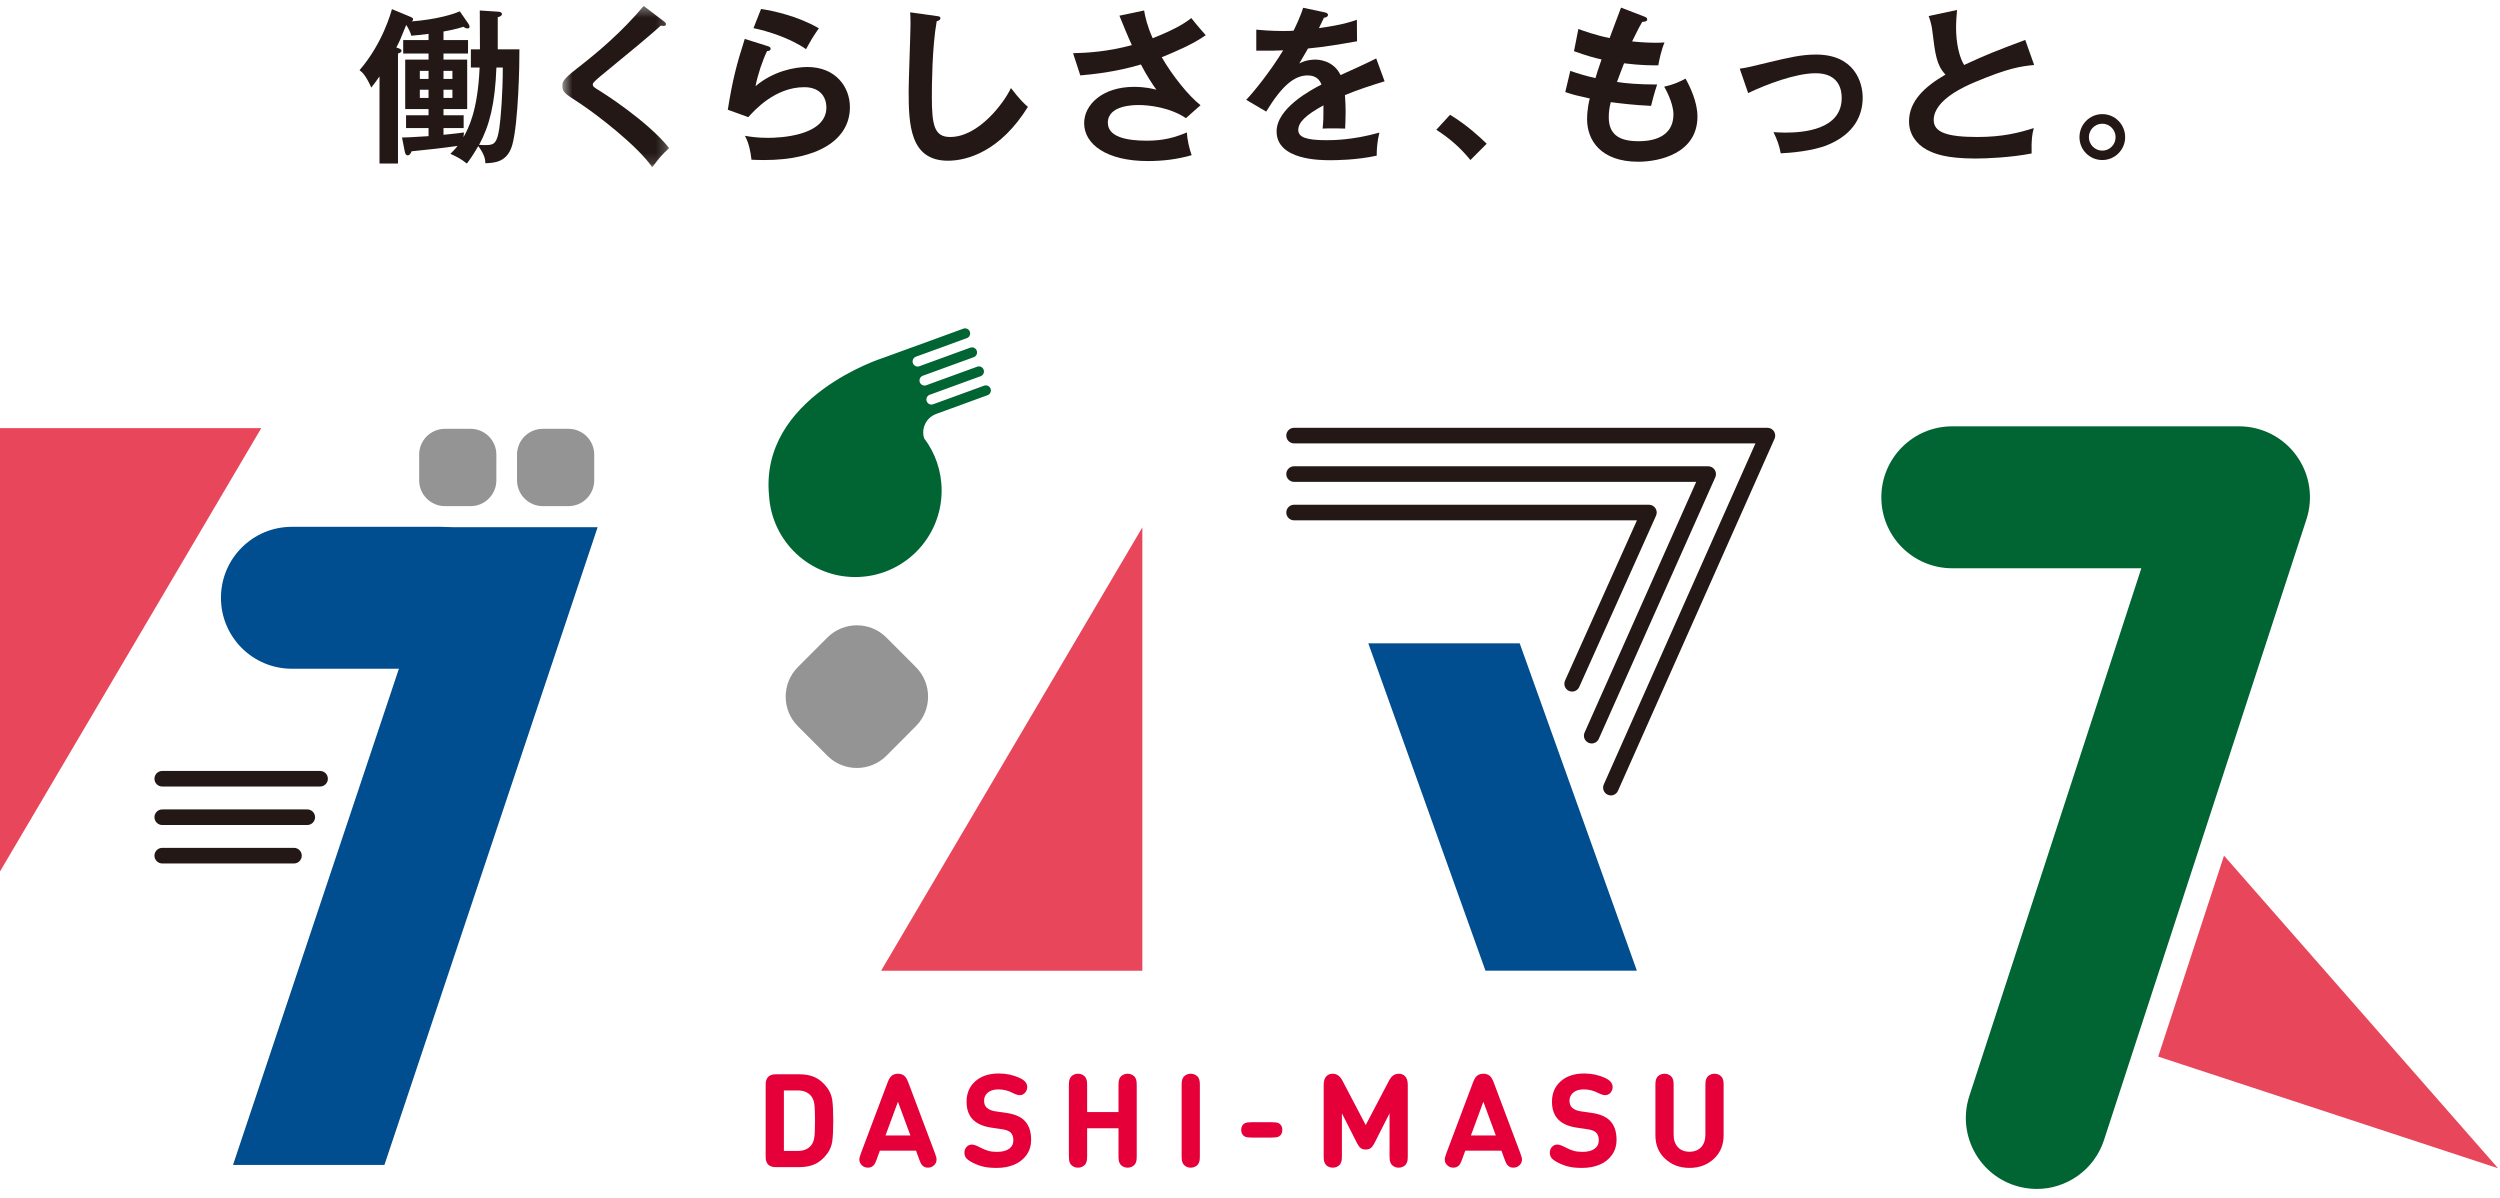 <?xml version="1.0" encoding="UTF-8"?>
<svg width="240px" height="115px" viewBox="0 0 240 115" version="1.1" xmlns="http://www.w3.org/2000/svg" xmlns:xlink="http://www.w3.org/1999/xlink">
    <title>logo</title>
    <defs>
        <polygon id="path-1" points="0.529 0.367 10.784 0.367 10.784 15.857 0.529 15.857"></polygon>
    </defs>
    <g id="symbol" stroke="none" stroke-width="1" fill="none" fill-rule="evenodd">
        <g id="header" transform="translate(-620, -22)">
            <g transform="translate(0, 22)" id="logo">
                <g transform="translate(620, 0)" id="Group-76">
                    <polygon id="Fill-1" fill="#E8465A" points="0 41.102 0 83.659 25.081 41.102"></polygon>
                    <polygon id="Fill-2" fill="#E8465A" points="109.665 93.188 109.665 50.628 84.586 93.188"></polygon>
                    <polygon id="Fill-3" fill="#E8465A" points="207.187 101.433 239.816 112.154 213.505 82.142"></polygon>
                    <g id="Group-75" transform="translate(14.787, 0.202)">
                        <path d="M136.135,66.19 C136.035,66.19 135.932,66.169 135.834,66.125 C135.456,65.956 135.288,65.514 135.456,65.135 L142.36,49.75 L109.443,49.75 C109.032,49.75 108.696,49.412 108.696,49.001 C108.696,48.587 109.032,48.252 109.443,48.252 L143.514,48.252 C143.765,48.252 144.002,48.38 144.139,48.596 C144.276,48.807 144.297,49.073 144.192,49.305 L136.819,65.748 C136.694,66.026 136.422,66.19 136.135,66.19" id="Fill-4" fill="#231815"></path>
                        <path d="M139.856,76.159 C139.756,76.159 139.651,76.138 139.553,76.092 C139.177,75.924 139.008,75.483 139.177,75.105 L153.736,42.363 L109.443,42.363 C109.032,42.363 108.696,42.026 108.696,41.613 C108.696,41.201 109.032,40.867 109.443,40.867 L154.889,40.867 C155.14,40.867 155.377,40.995 155.514,41.206 C155.65,41.421 155.672,41.69 155.569,41.919 L140.538,75.716 C140.414,75.993 140.143,76.159 139.856,76.159" id="Fill-6" fill="#231815"></path>
                        <path d="M138.012,71.17 C137.913,71.17 137.81,71.15 137.711,71.105 C137.334,70.937 137.166,70.495 137.334,70.119 L148.049,46.056 L109.444,46.056 C109.032,46.056 108.696,45.723 108.696,45.308 C108.696,44.896 109.032,44.56 109.444,44.56 L149.201,44.56 C149.453,44.56 149.69,44.69 149.826,44.902 C149.965,45.117 149.985,45.38 149.883,45.612 L138.696,70.729 C138.572,71.008 138.299,71.17 138.012,71.17" id="Fill-8" fill="#231815"></path>
                        <path d="M180.738,113.937 C180.035,113.937 179.317,113.827 178.613,113.595 C175.046,112.422 173.102,108.573 174.275,104.999 L190.781,54.351 L172.621,54.351 C168.869,54.351 165.821,51.3 165.821,47.54 C165.821,43.778 168.869,40.726 172.621,40.726 L200.17,40.726 C202.352,40.726 204.399,41.775 205.677,43.544 C206.957,45.312 207.31,47.59 206.629,49.663 L187.195,109.249 C186.257,112.119 183.595,113.937 180.738,113.937" id="Fill-10" fill="#006532"></path>
                        <path d="M70.301,72.356 C68.746,73.912 66.201,73.912 64.644,72.356 L61.803,69.509 C60.25,67.952 60.25,65.403 61.803,63.842 L64.645,60.997 C66.202,59.438 68.747,59.438 70.302,60.997 L73.142,63.842 C74.697,65.399 74.697,67.948 73.142,69.506 L70.301,72.356 Z" id="Fill-12" fill="#949495"></path>
                        <path d="M27.918,48.386 C26.563,48.386 25.452,47.275 25.452,45.915 L25.452,43.434 C25.452,42.074 26.562,40.964 27.918,40.964 L30.398,40.964 C31.753,40.964 32.864,42.074 32.864,43.434 L32.863,45.915 C32.863,47.275 31.753,48.386 30.398,48.386 L27.918,48.386 Z" id="Fill-14" fill="#949495"></path>
                        <path d="M37.315,48.386 C35.958,48.386 34.848,47.275 34.848,45.915 L34.848,43.434 C34.848,42.074 35.958,40.964 37.314,40.964 L39.793,40.964 C41.149,40.964 42.258,42.074 42.258,43.434 L42.258,45.915 C42.258,47.275 41.149,48.386 39.793,48.386 L37.315,48.386 Z" id="Fill-16" fill="#949495"></path>
                        <path d="M60.467,104.481 L60.467,110.289 L61.792,110.289 C62.367,110.289 62.801,110.106 63.092,109.739 C63.246,109.548 63.346,109.294 63.389,108.979 C63.433,108.664 63.454,108.132 63.454,107.386 C63.454,106.639 63.433,106.107 63.389,105.792 C63.346,105.477 63.246,105.224 63.092,105.032 C62.801,104.665 62.367,104.481 61.792,104.481 L60.467,104.481 Z M59.78,111.843 C59.663,111.843 59.569,111.84 59.499,111.833 C59.428,111.828 59.34,111.805 59.233,111.767 C59.127,111.73 59.036,111.674 58.961,111.598 C58.886,111.523 58.83,111.432 58.792,111.327 C58.755,111.22 58.733,111.131 58.727,111.06 C58.721,110.99 58.717,110.895 58.717,110.778 L58.717,103.993 C58.717,103.876 58.721,103.781 58.727,103.71 C58.733,103.64 58.755,103.551 58.792,103.445 C58.83,103.339 58.886,103.248 58.961,103.173 C59.036,103.097 59.127,103.042 59.233,103.004 C59.34,102.966 59.428,102.944 59.499,102.938 C59.569,102.931 59.663,102.928 59.78,102.928 L61.942,102.928 C62.551,102.928 63.067,103.032 63.492,103.238 C63.917,103.445 64.296,103.776 64.629,104.23 C64.887,104.577 65.048,104.97 65.111,105.411 C65.173,105.851 65.205,106.509 65.205,107.386 C65.205,108.262 65.173,108.92 65.111,109.36 C65.048,109.801 64.887,110.194 64.629,110.541 C64.296,110.995 63.917,111.327 63.492,111.532 C63.067,111.739 62.551,111.843 61.942,111.843 L59.78,111.843 Z" id="Fill-18" fill="#E60039"></path>
                        <path d="M71.416,105.564 L70.223,108.8 L72.61,108.8 L71.416,105.564 Z M72.397,103.679 L74.966,110.503 C75.032,110.682 75.078,110.825 75.103,110.928 C75.128,111.033 75.129,111.148 75.106,111.273 C75.083,111.398 75.022,111.514 74.922,111.624 C74.755,111.803 74.547,111.893 74.297,111.893 C74.11,111.893 73.949,111.839 73.816,111.729 C73.741,111.667 73.679,111.594 73.631,111.508 C73.584,111.422 73.522,111.277 73.447,111.073 L73.154,110.265 L69.679,110.265 L69.385,111.073 C69.31,111.277 69.248,111.422 69.201,111.508 C69.153,111.594 69.091,111.667 69.016,111.729 C68.883,111.839 68.723,111.893 68.535,111.893 C68.286,111.893 68.077,111.803 67.91,111.624 C67.811,111.514 67.749,111.398 67.726,111.273 C67.703,111.148 67.704,111.033 67.729,110.928 C67.754,110.825 67.8,110.682 67.866,110.503 L70.435,103.679 C70.543,103.4 70.662,103.204 70.791,103.092 C70.949,102.949 71.158,102.878 71.416,102.878 C71.675,102.878 71.883,102.949 72.041,103.092 C72.17,103.204 72.289,103.4 72.397,103.679 L72.397,103.679 Z" id="Fill-20" fill="#E60039"></path>
                        <path d="M81.428,108.206 L80.365,108.049 C79.611,107.936 79.036,107.688 78.64,107.304 C78.215,106.891 78.003,106.309 78.003,105.558 C78.003,104.752 78.282,104.1 78.84,103.601 C79.398,103.103 80.152,102.853 81.103,102.853 C81.823,102.853 82.494,102.997 83.115,103.285 C83.59,103.507 83.827,103.796 83.827,104.156 C83.827,104.348 83.76,104.527 83.627,104.694 C83.49,104.852 83.317,104.932 83.109,104.932 C82.933,104.932 82.717,104.866 82.459,104.732 C82.017,104.498 81.548,104.38 81.052,104.38 C80.615,104.38 80.278,104.484 80.04,104.691 C79.803,104.897 79.684,105.153 79.684,105.457 C79.684,105.754 79.769,105.982 79.94,106.139 C80.136,106.315 80.411,106.43 80.765,106.485 L81.809,106.634 C82.579,106.747 83.148,106.979 83.515,107.329 C83.973,107.76 84.202,108.387 84.202,109.214 C84.202,109.772 84.056,110.259 83.762,110.672 C83.468,111.085 83.075,111.396 82.58,111.605 C82.087,111.814 81.525,111.918 80.896,111.918 C80.421,111.918 80.021,111.883 79.696,111.814 C79.372,111.746 79.034,111.628 78.684,111.461 C78.376,111.314 78.151,111.167 78.009,111.019 C77.867,110.872 77.797,110.678 77.797,110.441 C77.797,110.219 77.876,110.029 78.034,109.871 C78.163,109.741 78.326,109.677 78.521,109.677 C78.692,109.677 78.927,109.756 79.228,109.915 C79.552,110.086 79.835,110.206 80.075,110.274 C80.314,110.343 80.594,110.378 80.915,110.378 C81.424,110.378 81.814,110.28 82.087,110.084 C82.36,109.888 82.496,109.612 82.496,109.257 C82.496,108.935 82.406,108.688 82.227,108.513 C82.073,108.366 81.807,108.265 81.428,108.206" id="Fill-22" fill="#E60039"></path>
                        <path d="M89.577,108.112 L89.577,110.716 C89.577,110.928 89.569,111.083 89.555,111.179 C89.54,111.276 89.508,111.376 89.458,111.479 C89.391,111.605 89.29,111.705 89.155,111.779 C89.02,111.855 88.868,111.893 88.702,111.893 C88.535,111.893 88.384,111.855 88.249,111.779 C88.113,111.705 88.013,111.605 87.945,111.479 C87.895,111.376 87.863,111.276 87.849,111.179 C87.834,111.083 87.827,110.928 87.827,110.716 L87.827,104.055 C87.827,103.843 87.834,103.688 87.849,103.592 C87.863,103.495 87.895,103.396 87.945,103.292 C88.013,103.166 88.113,103.066 88.249,102.992 C88.384,102.916 88.535,102.878 88.702,102.878 C88.868,102.878 89.02,102.916 89.155,102.992 C89.29,103.066 89.391,103.166 89.458,103.292 C89.508,103.396 89.54,103.495 89.555,103.592 C89.569,103.688 89.577,103.843 89.577,104.055 L89.577,106.559 L92.588,106.559 L92.588,104.055 C92.588,103.843 92.596,103.688 92.611,103.592 C92.625,103.495 92.657,103.396 92.707,103.292 C92.774,103.166 92.875,103.066 93.01,102.992 C93.146,102.916 93.297,102.878 93.464,102.878 C93.63,102.878 93.782,102.916 93.917,102.992 C94.052,103.066 94.153,103.166 94.22,103.292 C94.27,103.396 94.302,103.495 94.317,103.592 C94.331,103.688 94.339,103.843 94.339,104.055 L94.339,110.716 C94.339,110.928 94.331,111.083 94.317,111.179 C94.302,111.276 94.27,111.376 94.22,111.479 C94.153,111.605 94.052,111.705 93.917,111.779 C93.782,111.855 93.63,111.893 93.464,111.893 C93.297,111.893 93.146,111.855 93.01,111.779 C92.875,111.705 92.774,111.605 92.707,111.479 C92.657,111.376 92.625,111.276 92.611,111.179 C92.596,111.083 92.588,110.928 92.588,110.716 L92.588,108.112 L89.577,108.112 Z" id="Fill-24" fill="#E60039"></path>
                        <path d="M100.4,104.055 L100.4,110.716 C100.4,110.928 100.393,111.083 100.378,111.179 C100.364,111.276 100.331,111.376 100.282,111.479 C100.215,111.605 100.114,111.705 99.978,111.78 C99.843,111.855 99.692,111.893 99.525,111.893 C99.359,111.893 99.207,111.855 99.072,111.78 C98.937,111.705 98.836,111.605 98.769,111.479 C98.719,111.376 98.686,111.276 98.672,111.179 C98.657,111.083 98.65,110.928 98.65,110.716 L98.65,104.055 C98.65,103.843 98.657,103.688 98.672,103.593 C98.686,103.496 98.719,103.396 98.769,103.292 C98.836,103.166 98.937,103.066 99.072,102.992 C99.207,102.916 99.359,102.878 99.525,102.878 C99.692,102.878 99.843,102.916 99.978,102.992 C100.114,103.066 100.215,103.166 100.282,103.292 C100.331,103.396 100.364,103.496 100.378,103.593 C100.393,103.688 100.4,103.843 100.4,104.055" id="Fill-26" fill="#E60039"></path>
                        <path d="M108.318,108.268 C108.318,108.573 108.199,108.787 107.962,108.913 C107.841,108.975 107.618,109.007 107.293,109.007 L105.393,109.007 C105.068,109.007 104.845,108.975 104.725,108.913 C104.487,108.787 104.368,108.573 104.368,108.268 C104.368,107.964 104.487,107.748 104.725,107.624 C104.845,107.561 105.068,107.529 105.393,107.529 L107.293,107.529 C107.618,107.529 107.841,107.561 107.962,107.624 C108.199,107.748 108.318,107.964 108.318,108.268" id="Fill-28" fill="#E60039"></path>
                        <path d="M116.808,110.011 C116.684,110.106 116.523,110.153 116.322,110.153 C116.123,110.153 115.962,110.106 115.839,110.011 C115.716,109.918 115.598,109.76 115.486,109.539 L114.036,106.678 L114.036,110.716 C114.036,110.928 114.028,111.083 114.014,111.179 C113.999,111.276 113.967,111.376 113.917,111.479 C113.85,111.605 113.749,111.705 113.614,111.78 C113.478,111.855 113.328,111.893 113.161,111.893 C112.994,111.893 112.843,111.855 112.708,111.78 C112.572,111.705 112.471,111.605 112.405,111.479 C112.355,111.376 112.322,111.276 112.308,111.179 C112.294,111.083 112.286,110.928 112.286,110.716 L112.286,103.962 C112.286,103.573 112.373,103.292 112.548,103.116 C112.707,102.958 112.903,102.878 113.136,102.878 C113.34,102.878 113.513,102.926 113.655,103.023 C113.817,103.126 113.965,103.306 114.098,103.56 L116.322,107.805 L118.548,103.56 C118.681,103.306 118.829,103.126 118.991,103.023 C119.133,102.926 119.306,102.878 119.51,102.878 C119.743,102.878 119.94,102.958 120.098,103.116 C120.273,103.292 120.36,103.573 120.36,103.962 L120.36,110.716 C120.36,110.928 120.352,111.083 120.338,111.179 C120.324,111.276 120.292,111.376 120.242,111.479 C120.174,111.605 120.074,111.705 119.938,111.78 C119.803,111.855 119.652,111.893 119.485,111.893 C119.319,111.893 119.167,111.855 119.032,111.78 C118.897,111.705 118.795,111.605 118.729,111.479 C118.679,111.376 118.646,111.276 118.632,111.179 C118.618,111.083 118.61,110.928 118.61,110.716 L118.61,106.678 L117.16,109.539 C117.048,109.76 116.93,109.918 116.808,110.011" id="Fill-30" fill="#E60039"></path>
                        <path d="M127.616,105.564 L126.422,108.8 L128.81,108.8 L127.616,105.564 Z M128.597,103.679 L131.165,110.503 C131.231,110.682 131.277,110.825 131.303,110.928 C131.328,111.033 131.329,111.148 131.306,111.273 C131.283,111.398 131.222,111.514 131.122,111.624 C130.955,111.803 130.747,111.893 130.497,111.893 C130.309,111.893 130.149,111.839 130.016,111.729 C129.94,111.667 129.878,111.594 129.831,111.508 C129.783,111.422 129.721,111.277 129.646,111.073 L129.353,110.265 L125.878,110.265 L125.585,111.073 C125.51,111.277 125.448,111.422 125.4,111.508 C125.353,111.594 125.291,111.667 125.216,111.729 C125.082,111.839 124.923,111.893 124.735,111.893 C124.485,111.893 124.277,111.803 124.11,111.624 C124.01,111.514 123.948,111.398 123.926,111.273 C123.903,111.148 123.904,111.033 123.929,110.928 C123.954,110.825 124,110.682 124.066,110.503 L126.634,103.679 C126.743,103.4 126.862,103.204 126.99,103.092 C127.149,102.949 127.357,102.878 127.616,102.878 C127.874,102.878 128.082,102.949 128.241,103.092 C128.37,103.204 128.488,103.4 128.597,103.679 L128.597,103.679 Z" id="Fill-32" fill="#E60039"></path>
                        <path d="M137.627,108.206 L136.565,108.049 C135.81,107.936 135.236,107.688 134.84,107.304 C134.415,106.891 134.203,106.309 134.203,105.558 C134.203,104.752 134.481,104.1 135.039,103.601 C135.598,103.103 136.352,102.853 137.302,102.853 C138.022,102.853 138.693,102.997 139.314,103.285 C139.789,103.507 140.027,103.796 140.027,104.156 C140.027,104.348 139.96,104.527 139.827,104.694 C139.689,104.852 139.516,104.932 139.308,104.932 C139.133,104.932 138.916,104.866 138.657,104.732 C138.216,104.498 137.748,104.38 137.252,104.38 C136.814,104.38 136.477,104.484 136.24,104.691 C136.002,104.897 135.884,105.153 135.884,105.457 C135.884,105.754 135.969,105.982 136.14,106.139 C136.335,106.315 136.61,106.43 136.964,106.485 L138.008,106.634 C138.779,106.747 139.347,106.979 139.714,107.329 C140.173,107.76 140.402,108.387 140.402,109.214 C140.402,109.772 140.254,110.259 139.961,110.672 C139.668,111.085 139.274,111.396 138.78,111.605 C138.286,111.814 137.725,111.918 137.095,111.918 C136.62,111.918 136.221,111.883 135.896,111.814 C135.571,111.746 135.233,111.628 134.883,111.461 C134.575,111.314 134.35,111.167 134.208,111.019 C134.067,110.872 133.996,110.678 133.996,110.441 C133.996,110.219 134.075,110.029 134.233,109.871 C134.363,109.741 134.525,109.677 134.721,109.677 C134.891,109.677 135.127,109.756 135.427,109.915 C135.752,110.086 136.034,110.206 136.274,110.274 C136.513,110.343 136.793,110.378 137.115,110.378 C137.622,110.378 138.014,110.28 138.286,110.084 C138.559,109.888 138.696,109.612 138.696,109.257 C138.696,108.935 138.606,108.688 138.427,108.513 C138.273,108.366 138.006,108.265 137.627,108.206" id="Fill-34" fill="#E60039"></path>
                        <path d="M149.741,111.047 C149.114,111.628 148.336,111.917 147.407,111.917 C146.478,111.917 145.7,111.628 145.073,111.047 C144.445,110.467 144.132,109.714 144.132,108.787 L144.132,104.056 C144.132,103.843 144.139,103.688 144.154,103.592 C144.168,103.496 144.201,103.395 144.251,103.292 C144.317,103.166 144.419,103.066 144.554,102.991 C144.689,102.916 144.841,102.878 145.007,102.878 C145.174,102.878 145.324,102.916 145.46,102.991 C145.596,103.066 145.697,103.166 145.764,103.292 C145.814,103.395 145.845,103.496 145.86,103.592 C145.874,103.688 145.882,103.843 145.882,104.056 L145.882,108.725 C145.882,109.235 146.018,109.635 146.291,109.927 C146.564,110.22 146.936,110.365 147.407,110.365 C147.878,110.365 148.249,110.22 148.522,109.927 C148.795,109.635 148.931,109.235 148.931,108.725 L148.931,104.056 C148.931,103.843 148.939,103.688 148.953,103.592 C148.968,103.496 149,103.395 149.05,103.292 C149.117,103.166 149.218,103.066 149.353,102.991 C149.489,102.916 149.64,102.878 149.807,102.878 C149.973,102.878 150.124,102.916 150.26,102.991 C150.395,103.066 150.496,103.166 150.562,103.292 C150.612,103.395 150.645,103.496 150.66,103.592 C150.674,103.688 150.681,103.843 150.681,104.056 L150.681,108.787 C150.681,109.714 150.368,110.467 149.741,111.047" id="Fill-36" fill="#E60039"></path>
                        <path d="M13.437,82.691 L0.787,82.691 C0.374,82.691 0.04,82.353 0.04,81.941 C0.04,81.528 0.374,81.193 0.787,81.193 L13.437,81.193 C13.851,81.193 14.183,81.528 14.183,81.941 C14.183,82.353 13.851,82.691 13.437,82.691" id="Fill-38" fill="#231815"></path>
                        <path d="M15.942,75.304 L0.787,75.304 C0.374,75.304 0.041,74.969 0.041,74.556 C0.041,74.146 0.374,73.808 0.787,73.808 L15.942,73.808 C16.356,73.808 16.689,74.146 16.689,74.556 C16.689,74.969 16.356,75.304 15.942,75.304" id="Fill-40" fill="#231815"></path>
                        <path d="M14.712,78.999 L0.787,78.999 C0.374,78.999 0.04,78.661 0.04,78.251 C0.04,77.837 0.374,77.503 0.787,77.503 L14.712,77.503 C15.124,77.503 15.459,77.837 15.459,78.251 C15.459,78.661 15.124,78.999 14.712,78.999" id="Fill-42" fill="#231815"></path>
                        <path d="M27.511,63.996 L13.227,63.996 C9.469,63.996 6.425,60.946 6.425,57.185 C6.425,53.422 9.469,50.373 13.227,50.373 L27.511,50.373 C31.267,50.373 34.31,53.422 34.31,57.185 C34.31,60.946 31.267,63.996 27.511,63.996" id="Fill-44" fill="#004D8F"></path>
                        <polygon id="Fill-46" fill="#004D8F" points="7.582 111.633 22.117 111.633 42.587 50.406 28.051 50.406"></polygon>
                        <polygon id="Fill-48" fill="#004D8F" points="131.105 61.56 116.571 61.56 127.819 92.985 142.353 92.985"></polygon>
                        <path d="M80.308,37.115 C80.221,36.879 79.969,36.746 79.731,36.812 L79.73,36.812 L79.686,36.823 L77.243,37.716 L74.799,38.605 L74.755,38.621 L74.754,38.621 C74.517,38.683 74.265,38.555 74.177,38.317 C74.092,38.08 74.201,37.818 74.424,37.714 L74.423,37.712 L74.468,37.696 L76.911,36.805 L79.354,35.913 L79.355,35.913 L79.398,35.897 L79.397,35.895 C79.621,35.788 79.731,35.529 79.642,35.29 C79.559,35.055 79.307,34.924 79.068,34.986 L79.068,34.983 L79.025,35 L76.579,35.891 L74.135,36.782 L74.093,36.797 L74.092,36.795 C73.852,36.859 73.601,36.729 73.515,36.491 C73.427,36.254 73.538,35.993 73.762,35.886 L73.762,35.885 L76.248,34.978 L78.691,34.088 L78.734,34.07 C78.958,33.961 79.068,33.702 78.981,33.465 C78.895,33.227 78.645,33.099 78.405,33.16 L78.403,33.158 L78.359,33.174 L75.915,34.065 L73.473,34.956 L73.472,34.956 L73.429,34.97 L73.427,34.97 C73.188,35.032 72.939,34.903 72.852,34.665 C72.765,34.428 72.875,34.168 73.098,34.062 L73.097,34.057 L75.585,33.154 L78.026,32.259 L78.028,32.259 L78.072,32.246 L78.07,32.244 C78.295,32.14 78.405,31.876 78.318,31.64 C78.231,31.402 77.98,31.272 77.741,31.335 L77.739,31.334 L77.698,31.349 L77.696,31.349 L75.252,32.241 L72.809,33.131 L72.809,33.128 L69.987,34.157 C69.962,34.163 58.077,37.912 59.046,47.423 C59.321,51.759 62.919,55.195 67.318,55.195 C71.899,55.195 75.61,51.475 75.61,46.889 C75.61,45.001 74.983,43.262 73.926,41.867 C73.633,40.913 74.137,39.881 75.087,39.539 C75.101,39.531 75.114,39.526 75.126,39.521 L75.131,39.52 L77.573,38.629 L80.016,37.737 L80.018,37.737 L80.062,37.721 C80.285,37.615 80.394,37.355 80.308,37.115" id="Fill-50" fill="#006532"></path>
                        <path d="M32.868,6.279 C32.739,9.719 32.223,11.834 31.207,13.708 C31.466,13.725 31.788,13.725 31.917,13.725 C32.707,13.725 32.932,13.45 33.142,12.141 C33.287,11.204 33.481,8.765 33.481,6.279 L32.868,6.279 Z M27.789,9.202 L28.644,9.202 L28.644,8.411 L27.789,8.411 L27.789,9.202 Z M27.789,7.377 L28.644,7.377 L28.644,6.602 L27.789,6.602 L27.789,7.377 Z M25.516,9.202 L26.354,9.202 L26.354,8.411 L25.516,8.411 L25.516,9.202 Z M25.516,7.377 L26.354,7.377 L26.354,6.602 L25.516,6.602 L25.516,7.377 Z M30.417,6.279 L30.417,4.534 L31.288,4.534 C31.288,2.791 31.272,1.66 31.272,0.804 L32.997,0.917 C33.094,0.917 33.4,0.949 33.4,1.143 C33.4,1.321 33.191,1.401 32.997,1.45 L32.997,4.534 L35.077,4.534 C35.093,5.842 34.98,11.56 34.4,13.676 C33.932,15.388 32.675,15.436 31.804,15.468 C31.804,15.194 31.788,14.71 31.127,13.821 C30.627,14.694 30.321,15.113 30.03,15.5 C29.514,15.081 29.063,14.838 28.45,14.565 C28.628,14.387 28.838,14.193 29.144,13.805 C27.676,14.015 26.209,14.176 24.726,14.322 C24.661,14.499 24.548,14.71 24.355,14.71 C24.145,14.71 24.097,14.467 24.065,14.322 L23.807,12.998 C24.258,12.998 24.467,12.982 26.354,12.868 L26.354,12.094 L24.194,12.094 L24.194,10.865 L26.354,10.865 L26.354,10.268 L24.113,10.268 L24.113,5.52 L26.354,5.52 L26.354,4.938 L23.92,4.938 L23.92,3.646 L26.354,3.646 L26.354,3.049 C25.822,3.129 25.048,3.195 24.693,3.227 C24.629,2.903 24.403,2.484 24.21,2.193 C23.629,3.63 23.565,3.792 23.258,4.357 C23.581,4.454 23.758,4.534 23.758,4.68 C23.758,4.809 23.581,4.89 23.42,4.938 L23.42,15.5 L21.646,15.5 L21.646,7.134 C21.307,7.635 21.049,7.959 20.856,8.2 C20.308,6.99 19.969,6.715 19.727,6.537 C21.953,3.953 22.743,1.014 22.839,0.674 L24.661,1.433 C24.726,1.466 24.871,1.53 24.871,1.628 C24.871,1.74 24.806,1.804 24.726,1.853 C27.225,1.66 28.821,1.127 29.353,0.884 L30.192,2.095 C30.224,2.144 30.288,2.257 30.288,2.354 C30.288,2.467 30.224,2.531 30.111,2.531 C29.966,2.531 29.837,2.467 29.708,2.37 C28.886,2.628 28.16,2.758 27.789,2.823 L27.789,3.646 L30.143,3.646 L30.143,4.938 L27.789,4.938 L27.789,5.52 L30.063,5.52 L30.063,10.268 L27.789,10.268 L27.789,10.865 L29.724,10.865 L29.724,12.094 L27.789,12.094 L27.789,12.739 C29.03,12.61 29.321,12.578 29.756,12.513 L29.708,12.965 C30.159,12.158 31.078,10.494 31.256,6.279 L30.417,6.279 Z" id="Fill-52" fill="#231815"></path>
                        <g id="Group-56" transform="translate(38.673, 0)">
                            <mask id="mask-2" fill="white">
                                <use xlink:href="#path-1"></use>
                            </mask>
                            <g id="Clip-55"></g>
                            <path d="M10.284,1.854 C10.381,1.918 10.477,2.015 10.477,2.112 C10.477,2.176 10.445,2.29 10.268,2.29 C10.22,2.29 10.123,2.273 9.977,2.258 C9.333,2.871 6.495,5.229 4.157,7.135 C3.464,7.716 3.447,7.813 3.447,7.91 C3.447,8.104 3.592,8.201 4.076,8.492 C4.335,8.653 8.639,11.35 10.784,14.015 C10.058,14.661 9.8,15 9.156,15.857 C7.785,13.837 3.835,10.785 2.157,9.687 C0.69,8.733 0.529,8.636 0.529,8.023 C0.529,7.667 0.562,7.442 1.9,6.392 C3.947,4.809 6.253,2.855 8.333,0.367 L10.284,1.854 Z" id="Fill-54" fill="#231815" mask="url(#mask-2)"></path>
                        </g>
                        <path d="M58.274,0.659 C59.419,0.836 61.773,1.321 63.821,2.516 C63.321,3.227 63.031,3.711 62.595,4.518 C61.08,3.468 58.951,2.79 57.548,2.499 L58.274,0.659 Z M58.919,4.228 C59.032,4.26 59.193,4.325 59.193,4.469 C59.193,4.68 58.967,4.696 58.855,4.696 C58.436,5.536 57.952,6.973 57.742,8.071 C59.435,6.634 61.483,6.23 62.724,6.23 C65.417,6.23 66.804,8.12 66.804,10.091 C66.804,13.24 63.692,15.162 58.564,15.162 C58.064,15.162 57.662,15.146 57.355,15.13 C57.274,14.387 57.113,13.547 56.726,12.836 C57.226,12.917 57.871,13.031 58.951,13.031 C59.967,13.031 64.547,12.885 64.547,10.106 C64.547,9.251 64.063,8.168 62.418,8.168 C59.628,8.168 57.646,10.381 57.049,11.044 L55.082,10.332 C55.533,7.49 55.936,5.94 56.71,3.533 L58.919,4.228 Z" id="Fill-57" fill="#231815"></path>
                        <path d="M75.121,1.336 C75.379,1.369 75.492,1.385 75.492,1.562 C75.492,1.725 75.266,1.805 75.137,1.837 C74.685,4.34 74.67,8.217 74.67,9.089 C74.67,11.866 74.928,12.949 76.427,12.949 C79.168,12.949 81.603,9.67 82.264,8.249 C83.103,9.348 83.553,9.767 83.892,10.059 C81.264,14.29 78.12,15.227 76.218,15.227 C72.557,15.227 72.444,11.738 72.444,8.507 C72.444,7.491 72.622,3 72.622,2.08 C72.622,1.418 72.606,1.304 72.59,0.981 L75.121,1.336 Z" id="Fill-59" fill="#231815"></path>
                        <path d="M95.047,0.803 C95.161,1.465 95.337,2.258 95.87,3.468 C98.337,2.499 99.191,1.837 99.578,1.53 C100.175,2.29 100.642,2.806 100.965,3.178 C99.675,4.082 97.998,4.777 96.74,5.294 C97.773,7.07 99.32,9.008 100.465,9.897 L99.063,11.14 C97.499,10.091 95.483,9.881 94.532,9.881 C94.112,9.881 91.565,9.881 91.565,11.576 C91.565,12.933 93.322,13.304 95.306,13.304 C96.918,13.304 97.982,12.998 99.159,12.513 C99.175,13.192 99.401,14.112 99.61,14.694 C98.24,15.098 96.821,15.259 95.402,15.259 C91.435,15.259 89.291,13.643 89.291,11.625 C89.291,9.832 91.065,8.136 94.08,8.136 C95.161,8.136 95.918,8.329 96.225,8.411 C95.821,7.845 95.322,7.102 94.741,5.989 C92.29,6.715 90.178,6.925 88.921,7.037 L88.227,4.906 C89.517,4.874 91.484,4.777 93.871,4.13 C93.467,3.259 92.999,2.095 92.678,1.304 L95.047,0.803 Z" id="Fill-61" fill="#231815"></path>
                        <path d="M112.378,0.981 C112.49,1.014 112.7,1.046 112.7,1.239 C112.7,1.385 112.523,1.482 112.314,1.498 C112.136,1.886 112.023,2.112 111.83,2.499 C114.12,2.177 114.942,1.886 115.473,1.692 L115.49,3.76 C113.958,4.033 112.345,4.308 110.781,4.454 C110.589,4.809 110.217,5.407 109.944,5.892 C110.62,5.52 111.33,5.52 111.475,5.52 C111.733,5.52 113.2,5.552 113.909,7.005 C115.054,6.489 116.651,5.763 117.328,5.407 L118.134,7.603 C116.715,8.039 115.49,8.443 114.329,8.928 C114.377,9.558 114.393,10.123 114.393,10.542 C114.393,11.253 114.361,11.738 114.345,12.142 C114.232,12.142 112.926,12.094 112.184,12.142 C112.265,11.318 112.265,11.172 112.265,9.913 C110.508,10.865 109.846,11.576 109.846,12.27 C109.846,12.998 110.669,13.256 112.572,13.256 C113.152,13.256 115.038,13.256 117.634,12.529 C117.425,13.369 117.376,14.129 117.376,14.742 C115.377,15.178 113.378,15.178 112.894,15.178 C111.991,15.178 107.767,15.178 107.767,12.416 C107.767,10.171 111.088,8.427 112.072,7.91 C111.926,7.523 111.604,7.038 110.75,7.038 C109.492,7.038 108.298,7.991 106.767,10.511 L104.848,9.38 C105.541,8.669 107.186,6.634 108.396,4.631 C107.605,4.663 107.122,4.68 105.816,4.663 L105.816,2.645 C106.186,2.677 107.154,2.774 108.412,2.774 C108.992,2.774 109.234,2.758 109.395,2.742 C109.492,2.548 110.024,1.482 110.314,0.545 L112.378,0.981 Z" id="Fill-63" fill="#231815"></path>
                        <path d="M124.419,10.817 C126.096,11.834 127.37,13.046 127.935,13.596 L126.371,15.162 C125.419,13.983 124.371,13.078 123.098,12.255 L124.419,10.817 Z" id="Fill-65" fill="#231815"></path>
                        <path d="M143.056,1.385 C143.202,1.433 143.347,1.515 143.347,1.66 C143.347,1.869 143.056,1.886 142.863,1.901 C142.541,2.467 142.541,2.467 141.896,3.775 C142.992,3.889 143.879,3.904 144.153,3.904 C144.524,3.904 144.765,3.889 145.008,3.872 C144.717,4.551 144.491,5.568 144.411,6.069 C143.782,6.069 142.782,6.085 141.122,5.875 C140.848,6.569 140.525,7.442 140.444,7.667 C141.267,7.796 142.492,7.91 144.298,7.91 C144.008,8.766 143.766,9.752 143.717,9.962 C141.992,9.88 140.718,9.719 139.848,9.606 C139.719,10.074 139.654,10.559 139.654,11.06 C139.654,12.836 140.832,13.353 142.492,13.353 C143.121,13.353 145.862,13.353 145.862,10.769 C145.862,9.638 145.04,8.233 144.975,8.12 C145.894,7.91 146.427,7.667 147.023,7.345 C147.426,8.056 148.168,9.558 148.168,10.979 C148.168,14.531 144.508,15.324 142.492,15.324 C138.897,15.324 137.574,13.272 137.574,11.253 C137.574,10.252 137.784,9.412 137.832,9.251 C136.526,8.96 136.365,8.928 135.478,8.637 L135.962,6.601 C136.736,6.876 137.51,7.102 138.38,7.296 C138.461,7.005 138.622,6.473 138.961,5.503 C138.429,5.391 137.51,5.148 136.317,4.712 L136.736,2.58 C137.188,2.742 138.365,3.177 139.735,3.453 C139.896,2.984 140.686,0.949 140.832,0.528 L143.056,1.385 Z" id="Fill-67" fill="#231815"></path>
                        <path d="M152.229,6.392 C153.002,6.279 153.212,6.215 155.034,5.778 C156.937,5.326 158.146,5.035 159.549,5.035 C163.273,5.035 164.031,7.732 164.031,9.169 C164.031,10.833 163.257,12.642 160.677,13.708 C159.291,14.29 157.066,14.483 156.163,14.516 C156.002,13.692 155.824,13.224 155.469,12.481 C155.76,12.498 156.098,12.529 156.598,12.529 C158.34,12.529 162.016,12.255 162.016,9.202 C162.016,8.604 161.887,6.829 159.516,6.829 C157.597,6.829 154.793,7.895 153.035,8.733 L152.229,6.392 Z" id="Fill-69" fill="#231815"></path>
                        <path d="M180.491,6.036 C179.218,6.166 178.04,6.311 174.719,7.716 C173.929,8.056 170.849,9.363 170.849,11.318 C170.849,12.498 172.123,12.949 175.041,12.949 C177.509,12.949 179.073,12.529 180.459,12.094 C180.298,12.691 180.217,13.16 180.249,14.531 C178.25,14.92 175.945,15.017 174.881,15.017 C172.043,15.017 170.93,14.565 170.188,14.176 C169.189,13.644 168.479,12.674 168.479,11.464 C168.479,9.526 169.946,8.136 171.978,6.957 C171.123,6.069 170.994,5.003 170.736,2.919 C170.688,2.484 170.623,2.047 170.365,1.336 L173.09,0.755 C173.026,1.53 172.994,1.901 172.994,2.402 C172.994,4.082 173.348,5.359 173.768,6.036 C175.993,5.003 176.766,4.712 179.637,3.629 L180.491,6.036 Z" id="Fill-71" fill="#231815"></path>
                        <path d="M185.745,12.965 C185.745,13.676 186.326,14.258 187.035,14.258 C187.745,14.258 188.309,13.676 188.309,12.965 C188.309,12.27 187.745,11.673 187.035,11.673 C186.309,11.673 185.745,12.27 185.745,12.965 M189.228,12.965 C189.228,14.193 188.228,15.162 187.035,15.162 C185.826,15.162 184.842,14.193 184.842,12.965 C184.842,11.738 185.826,10.753 187.035,10.753 C188.245,10.753 189.228,11.738 189.228,12.965" id="Fill-73" fill="#231815"></path>
                    </g>
                </g>
            </g>
        </g>
    </g>
</svg>